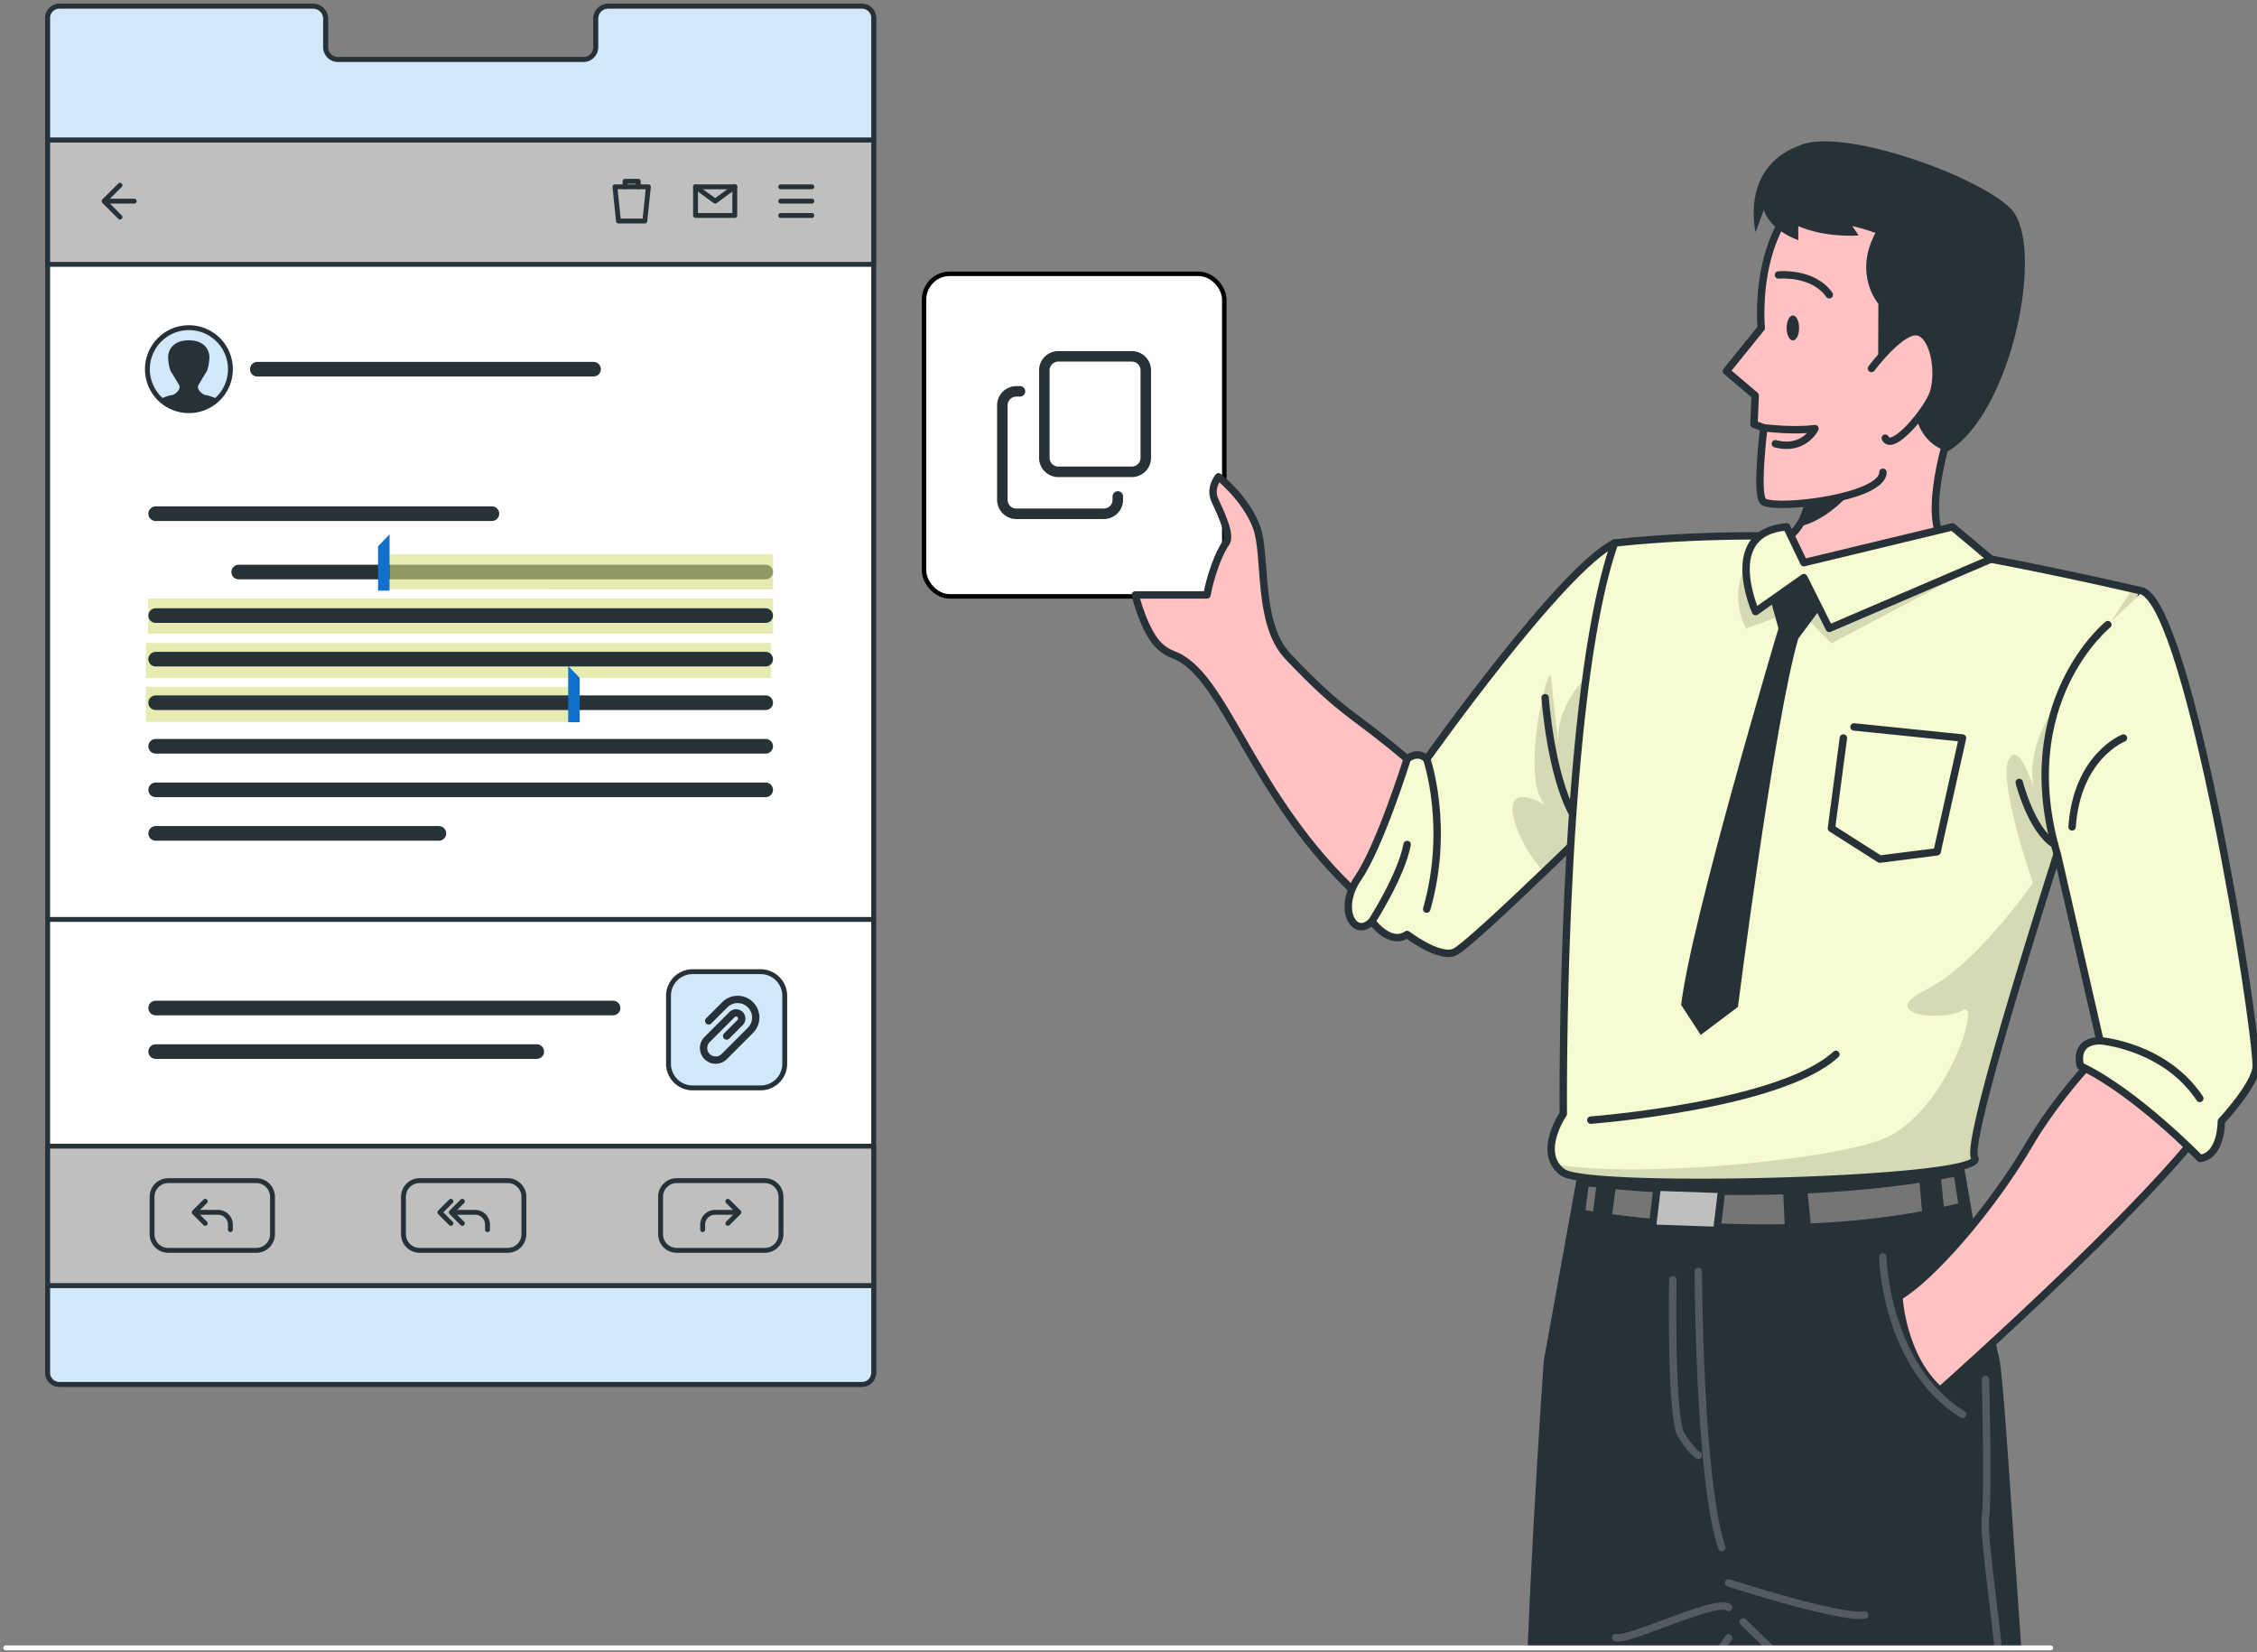 <svg xmlns="http://www.w3.org/2000/svg" width="463" height="339" fill="none"><rect width="100%" height="100%" fill="#808080" stroke="none"/><g clip-path="url(#a)"><path fill="#263238" d="m324.193 237.668-7.517 41.577s-4.351 62.047-3.838 87.935c.515 25.887 9.548 142.99 8.946 147.674s-5.399 9.787-5.108 10.548c.289.76 1.819 6.738 1.819 6.738l29.859 4.232 4.144-7.835s-5.277-6.717-4.144-8.761c1.133-2.045 3.543-9.713 4.144-12.505.603-2.79 6.444-161.61 6.444-161.61s41.133 157.174 41.133 163.116 6.625 12.629 6.625 12.629l-2.325 11.982 5.336 5.814s15.458-7.018 30.714 0l-.802-11.868-4.617-5.928 1.204-8.304s-6.2-64.396-13.037-94.926-11.226-132.424-13.11-139.776c-1.883-7.351-8.114-44.716-8.114-44.716z"></path><rect width="61.589" height="66.177" x="189.562" y="56.17" fill="#fff" rx="5.275"></rect><rect width="61.589" height="66.177" x="189.562" y="56.17" stroke="#000" stroke-width=".919" rx="5.275"></rect><g fill="#263238" clip-path="url(#b)"><path d="M226.435 106.485h-17.944a3.95 3.95 0 0 1-3.948-3.948v-19.38a3.95 3.95 0 0 1 3.948-3.947h.717a1.077 1.077 0 1 1 0 2.153h-.717c-.989 0-1.795.805-1.795 1.794v19.38c0 .989.806 1.794 1.795 1.794h17.944c.989 0 1.794-.805 1.794-1.794v-.718a1.077 1.077 0 0 1 2.153 0v.718a3.95 3.95 0 0 1-3.947 3.948"></path><path d="M232.177 97.872h-15.073a3.95 3.95 0 0 1-3.948-3.948V75.98a3.95 3.95 0 0 1 3.948-3.948h15.073a3.95 3.95 0 0 1 3.948 3.948v17.944a3.95 3.95 0 0 1-3.948 3.947m-15.073-23.687c-.989 0-1.794.806-1.794 1.795v17.944c0 .989.805 1.794 1.794 1.794h15.073c.989 0 1.794-.805 1.794-1.794V75.98c0-.99-.805-1.795-1.794-1.795z"></path></g><path fill="#FFC1C1" d="M291.024 173.251c.03 8.19-12.194 10.61-12.194 10.61-22.287-20.444-27.31-45.563-38.149-49.551-.99-.365-1.888-.944-2.664-1.629-3.258-2.892-4.971-10.626-4.971-10.626h14.546c.685-3.805 2.405-8.57 3.882-10.641 1.05-1.476-.472-4.932-2.253-8.799-1.172-2.511.746-4.795.746-4.795s5.572 4.369 7.779 10.276c2.207 5.891-.015 19.744 6.5 26.61 11.646 12.27 13.397 11.569 24.418 21.008 0 0 2.329 9.606 2.36 17.537"></path><path stroke="#263238" stroke-linecap="round" stroke-linejoin="round" stroke-miterlimit="10" stroke-width="1.522" d="M291.024 173.251c.03 8.19-12.194 10.61-12.194 10.61-22.287-20.444-27.31-45.563-38.149-49.551-.99-.365-1.888-.944-2.664-1.629-3.258-2.892-5.132-10.626-5.132-10.626h14.707c.685-3.805 2.405-8.57 3.882-10.641 1.05-1.476-.472-4.932-2.253-8.799-1.172-2.511.746-4.795.746-4.795s5.572 4.369 7.779 10.276c2.207 5.891-.015 19.744 6.5 26.61 11.646 12.27 13.397 11.569 24.418 21.008 0 0 2.329 9.606 2.36 17.537"></path><path fill="#F7FBD1" d="M331.213 111.414v53.403s-6.942 6.851-14.477 14.066c-8.053 7.719-16.776 15.848-18.436 16.502-3.212 1.249-9.636-3.668-9.636-3.668-3.608 2.405-7.231-2.71-7.231-2.71-3.608 3.699-7.231-2.512-2.801-8.936 4.415-6.424 10.032-24.357 10.032-24.357 2.405-1.888 4.019 0 4.019 0s27.691-39.078 38.53-44.3"></path><mask id="c" width="56" height="85" x="276" y="111" maskUnits="userSpaceOnUse" style="mask-type:luminance"><path fill="#fff" d="M331.213 111.414v53.403s-6.942 6.851-14.477 14.066c-8.053 7.719-16.776 15.848-18.436 16.502-3.212 1.249-9.636-3.668-9.636-3.668-3.608 2.405-7.231-2.71-7.231-2.71-3.608 3.699-7.231-2.512-2.801-8.936 4.415-6.424 10.032-24.357 10.032-24.357 2.405-1.888 4.019 0 4.019 0s27.691-39.078 38.53-44.3"></path></mask><g mask="url(#c)"><path fill="#000" fill-opacity=".7" d="M331.213 134.264v30.553s-6.942 6.851-14.477 14.066c-3.441-3.668-5.937-8.768-6.394-11.995-.898-6.364 6.622-1.766 6.622-1.766-5.419-5.45.913-30.416 1.233-26.199.274 3.425 1.157 10.869 1.477 13.563-.685-9.59 8.936-17.141 11.539-18.222" opacity=".2"></path></g><path stroke="#263238" stroke-linecap="round" stroke-linejoin="round" stroke-miterlimit="10" stroke-width="1.522" d="M331.213 111.414v53.403s-6.942 6.851-14.477 14.066c-8.053 7.719-16.776 15.848-18.436 16.502-3.212 1.249-9.636-3.668-9.636-3.668-3.608 2.405-7.231-2.71-7.231-2.71-3.608 3.699-7.231-2.512-2.801-8.936 4.415-6.424 10.032-24.357 10.032-24.357 2.405-1.888 4.019 0 4.019 0s27.691-39.078 38.53-44.3"></path><path fill="#F7FBD1" d="M405.091 237.523c2.968 4.826-78.765 6.896-84.397 3.045a5.6 5.6 0 0 1-1.675-1.721c-2.557-4.156 1.675-10.336 1.675-10.336s-.716-84.991 10.519-117.097c0 0 13.777-1.72 32.653-1.446 7.292.107 15.361.518 23.703 1.446 6.028.67 13.488 1.918 20.84 3.289 12.286 2.313 24.297 5.023 29.061 6.104l2.147.502s-37.495 111.403-34.526 116.214"></path><mask id="d" width="122" height="134" x="318" y="109" maskUnits="userSpaceOnUse" style="mask-type:luminance"><path fill="#fff" d="M405.091 237.523c2.968 4.826-78.765 6.896-84.397 3.045a5.6 5.6 0 0 1-1.675-1.721c-2.557-4.156 1.675-10.336 1.675-10.336s-.716-84.991 10.519-117.097c0 0 13.777-1.72 32.653-1.446 7.292.107 15.361.518 23.703 1.446 6.028.67 13.488 1.918 20.84 3.289 12.286 2.313 24.297 5.023 29.061 6.104l2.147.502s-37.495 111.403-34.526 116.214"></path></mask><g mask="url(#d)"><path fill="#000" fill-opacity=".7" d="M358.188 128.921s-5.465-9.24 3.639-17.507c.502-.456 1.187-.943 2.04-1.446 7.291.107 15.36.518 23.702 1.446 6.028.67 13.488 1.918 20.841 3.289l-32.715 17.293-6.79-6.926z" opacity=".2"></path></g><path fill="#000" fill-opacity=".7" d="M405.091 237.523c2.968 4.826-78.765 6.896-84.397 3.045a5.6 5.6 0 0 1-1.675-1.721c16.228 2.954 56.28-.761 67.21-5.16 12.94-5.207 20.475-28.818 16.35-26.412-4.11 2.405-17.857.913-7.475-4.217 10.383-5.115 21.922-21.937 21.922-21.937s-7.307-21.114-4.902-25.407c1.751-3.151 4.004 2.679 5.084 6.043-1.842-8.677 4.735-17.339 4.735-17.339l15.527-23.611 2.147.502s-37.495 111.403-34.526 116.214" opacity=".2"></path><path stroke="#263238" stroke-linecap="round" stroke-linejoin="round" stroke-miterlimit="10" stroke-width="1.522" d="M405.091 237.523c2.968 4.826-78.765 6.896-84.397 3.045a5.6 5.6 0 0 1-1.675-1.721c-2.557-4.156 1.675-10.336 1.675-10.336s-.716-84.991 10.519-117.097c0 0 13.777-1.72 32.653-1.446 7.292.107 15.361.518 23.703 1.446 6.028.67 13.488 1.918 20.84 3.289 12.286 2.313 24.297 5.023 29.061 6.104l2.147.502s-37.495 111.403-34.526 116.214"></path><path fill="#FFC1C1" stroke="#263238" stroke-linecap="round" stroke-linejoin="round" stroke-miterlimit="10" stroke-width="1.522" d="M400.522 112.823s-30.399 12.184-40.382-.544c0 0 5.459.544 8.759-4.191 1.282-1.81 2.242-4.401 2.451-8.105.154-2.256 0-4.915-.515-8.062-1.169-7.129 28.812-2.52 28.812-2.52s-6.449 19.829.875 23.422"></path><path fill="#263238" d="M382.503 97.158s-5.235 9.024-13.605 10.932c1.282-1.81 2.242-4.401 2.451-8.105a187 187 0 0 1 11.154-2.827"></path><path fill="#FFC1C1" d="M399.64 87.758c8.48-12.567 21.399-62.126-20.297-52.444-20.736 4.815-18.046 31.98-18.046 31.98l-7.143 8.842 5.907 5.012-.25 5.897 2.017.714s-1.773 14.321 0 15.223c3.232 1.646 24.438-.939 24.438-6.095"></path><path stroke="#263238" stroke-linecap="round" stroke-linejoin="round" stroke-miterlimit="10" stroke-width="1.522" d="M399.64 87.758c8.48-12.567 21.399-62.126-20.297-52.444-20.736 4.815-18.046 31.98-18.046 31.98l-7.143 8.842 5.907 5.012-.25 5.897 2.017.714s-1.773 14.321 0 15.223c3.232 1.646 24.438-.939 24.438-6.095"></path><path stroke="#263238" stroke-linecap="round" stroke-linejoin="round" stroke-miterlimit="10" stroke-width="1.522" d="M361.828 87.758s5.963.773 10.493.176c0 0-2.278 4.657-8.123 3.106M364.832 56.412s7.066-.707 10.424 4.063"></path><path fill="#263238" d="M369.071 67.278c0 1.414-.574 2.562-1.28 2.562-.708 0-1.28-1.146-1.28-2.562 0-1.414.574-2.562 1.28-2.562.708 0 1.28 1.148 1.28 2.562M412.535 42.87c-6.718-6.926-35.455-17.081-43.627-12.9l-.009-.013c-11.988 4.587-8.759 17.67-8.759 17.67l1.688-4.546s.88 3.856 7.071 6.197v-2.892s4.809 2.341 12.386 1.928l-1.311-1.944c2.864.661 4.757 1.42 4.757 1.42-4.594 8.524.596 14.554.596 14.554l-.043 11.542s6.05 5.948 7.817 11.955 6.54 6.749 6.54 6.749c13.253-8.096 19.961-42.435 12.894-49.72"></path><path fill="#FFC1C1" d="M383.913 75.596s6.536-8.804 9.893-7.405c3.357 1.398 4.241 9.525 2.474 13.235-1.768 3.71-8.128 11.29-9.54 8.472"></path><path stroke="#263238" stroke-linecap="round" stroke-linejoin="round" stroke-miterlimit="10" stroke-width="1.522" d="M383.913 75.596s6.536-8.804 9.893-7.405c3.357 1.398 4.241 9.525 2.474 13.235-1.768 3.71-8.128 11.29-9.54 8.472M292.677 155.706s4.818 13.932 0 30.795M281.435 189.004s6.022-9.336 7.226-15.756"></path><path fill="#263238" d="m361.828 118.081 3.004 10.838s-17.954 59.99-19.961 77.255l4.014 6.144 7.629-5.744s7.528-59.073 12.384-75.554l9.251-12.518-5.827-.568z"></path><path fill="#F7FBD1" stroke="#263238" stroke-linecap="round" stroke-linejoin="round" stroke-miterlimit="10" stroke-width="1.522" d="m366.51 108.088 3.534 7.348 30.48-7.348 7.89 6.619-33.158 14.212-5.212-10.415-9.904 6.97s-7.321-16.302 6.37-17.386"></path><path fill="#FFC1C1" stroke="#263238" stroke-linecap="round" stroke-linejoin="round" stroke-miterlimit="10" stroke-width="1.522" d="M437.113 209.687s-12.648 11.142-20.777 24.994c-8.131 13.851-20.477 27.703-26.799 31.315 0 0 .603 12.346 8.431 19.271 0 0 51.487-45.692 57.814-59.923 6.327-14.229-18.669-15.657-18.669-15.657"></path><path fill="#F7FBD1" d="M439.623 121.312c9.636 4.564 22.885 86.022 23.22 97.307.106 3.609-7.16 11.42-7.16 11.42s.118 7.003-4.358 7.629c0 0-13.308-13.695-24.549-18.981 0 0-1.606-5.073 4.014-5.18l-8.722-38.108c-9.346-31.355 10.329-47.253 10.329-47.253"></path><path stroke="#263238" stroke-linecap="round" stroke-linejoin="round" stroke-miterlimit="10" stroke-width="1.522" d="M439.623 121.312c9.636 4.564 22.885 86.022 23.22 97.307.106 3.609-7.16 11.42-7.16 11.42s.118 7.003-4.358 7.629c0 0-13.308-13.695-24.549-18.981 0 0-1.606-5.073 4.014-5.18l-8.722-38.108c-9.346-31.355 10.329-47.253 10.329-47.253"></path><path stroke="#263238" stroke-linecap="round" stroke-linejoin="round" stroke-miterlimit="10" stroke-width="1.522" d="M430.789 213.507s13.249.999 20.477 11.839"></path><path fill="#757575" stroke="#263238" stroke-linecap="round" stroke-linejoin="round" stroke-miterlimit="10" stroke-width="1.522" d="M370.77 251.777c7.893-.319 16.177-1.121 24.336-2.672l-.644-7.313c-5.421.825-13.809 1.836-24.487 2.318.224 2.077.574 5.371.795 7.667M398.092 248.498a126 126 0 0 0 4.493-1.04l-1.106-6.918s-1.434.325-4.111.783zM366.549 244.243c-10.224.331-22.327.149-35.802-1.093l-.877 6.602c7.297 1 21.156 2.487 37.04 2.143zM328.297 242.914c-1.027-.104-2.055-.207-3.098-.323l-.805 6.316s1.089.2 3.048.495z"></path><path fill="#BFBFBF" stroke="#263238" stroke-linecap="round" stroke-linejoin="round" stroke-miterlimit="10" stroke-width="1.522" d="m352.197 252.433-13.248-.466 1.003-8.419 13.249.466z"></path><path stroke="#263238" stroke-linecap="round" stroke-linejoin="round" stroke-miterlimit="10" stroke-width="1.522" d="m380.331 149.133 22.254 2.276-5.215 23.349-11.748 1.493-9.921-6.311 2.45-18.531M435.607 151.409s-9.539 3.729-10.539 18.229M316.967 143.139s1.081 15.475 5.66 23.848M326.346 229.8s38.846-2.95 50.265-13.489M414.228 160.523s2.437 9.709 7.241 12.725"></path><g stroke="#fff" stroke-linecap="round" stroke-linejoin="round" stroke-miterlimit="10" stroke-width="1.522" opacity=".2"><path d="M343.165 262.555s-.503 28.264 1.706 31.813c2.209 3.547 3.518 4.211 3.518 4.211M348.389 260.848s.095 42.486 4.812 56.639M386.225 257.866s.502 22.454 16.362 32.305M407.303 282.998s.603 23.349 0 28.167 3.312 27.513 3.312 36.942 3.313 24.185 3.313 27.498M354.606 324.746s23.047 7.453 27.935 6.57M354.606 329.791c-2.408-2.066-20.776 7.142-23.186 6.151M354.606 336.017c-.603 1.043-18.669 26.152-21.078 23.384M357.618 332.752s19.132 19.062 24.923 21.169"></path></g></g><path fill="#fff" stroke="#263238" stroke-linecap="round" stroke-linejoin="round" stroke-miterlimit="10" d="M179.227 3.691v277.92a2.41 2.41 0 0 1-2.41 2.41H12.187a2.41 2.41 0 0 1-2.41-2.41V3.691a2.41 2.41 0 0 1 2.41-2.41h52.049a2.55 2.55 0 0 1 2.55 2.551V9.67a2.55 2.55 0 0 0 2.552 2.551h50.337a2.55 2.55 0 0 0 2.551-2.55V3.831a2.55 2.55 0 0 1 2.551-2.55h52.039a2.41 2.41 0 0 1 2.411 2.41"></path><path fill="#BFBFBF" stroke="#263238" stroke-linecap="round" stroke-linejoin="round" stroke-miterlimit="10" d="M179.229 28.701H9.777V54.23h169.452z"></path><path stroke="#263238" stroke-linecap="round" stroke-linejoin="round" stroke-miterlimit="10" stroke-width="3" d="M31.934 105.383h68.975M48.963 117.355H157.07"></path><path fill="#D6DD7D" fill-opacity=".6" d="M79.917 113.709h78.668v7.208H79.917z"></path><path fill="#1070CA" d="m77.559 112.073 2.358-2.445v11.542h-2.358z"></path><path fill="#D6DD7D" fill-opacity=".6" d="M30.369 122.806h128.215v7.208H30.369zM29.929 131.904h128.215v7.208H29.929zM29.929 140.904h87.478v7.208H29.929z"></path><path stroke="#263238" stroke-linecap="round" stroke-linejoin="round" stroke-miterlimit="10" stroke-width="3" d="M31.934 126.292h125.137M31.934 135.229h125.137M31.934 144.165h125.137M31.934 153.102h125.137M31.934 162.039h125.137M31.934 170.976h58.1"></path><path fill="#1070CA" d="m118.917 139.073-2.358-2.445v11.542h2.358z"></path><path stroke="#263238" stroke-linecap="round" stroke-linejoin="round" stroke-miterlimit="10" d="M160.155 38.325h6.39M160.155 41.266h6.39M160.155 44.208h6.39M27.534 41.266h-5.392M24.619 44.536l-3.27-3.27 3.27-3.27M150.735 38.325h-8.05v5.883h8.05z"></path><path stroke="#263238" stroke-linecap="round" stroke-linejoin="round" stroke-miterlimit="10" d="m142.685 38.325 4.025 2.941 4.025-2.94M132.288 45.344h-5.418l-.722-7.02h6.863z"></path><path stroke="#263238" stroke-linecap="round" stroke-linejoin="round" stroke-miterlimit="10" d="M128.226 38.324V37.19h2.709v1.135"></path><path fill="#D1E8FB" stroke="#263238" stroke-linecap="round" stroke-linejoin="round" stroke-miterlimit="10" d="M179.228 263.736v17.876a2.405 2.405 0 0 1-2.406 2.406H12.19a2.41 2.41 0 0 1-2.413-2.406v-17.876z"></path><path stroke="#263238" stroke-linecap="round" stroke-linejoin="round" stroke-miterlimit="10" stroke-width="3" d="M52.782 75.742h68.975"></path><path fill="#D1E8FB" stroke="#263238" stroke-linecap="round" stroke-linejoin="round" stroke-miterlimit="10" d="M40.092 84.148a8.515 8.515 0 1 0-2.728-16.81 8.515 8.515 0 0 0 2.728 16.81"></path><path fill="#263238" d="M42.208 81.058c-.516 0-2.021-1.135-1.505-2.064s1.505-2.477 1.505-2.477c.619-.826.722-2.787.722-2.787.206-1.445-.619-3.922-4.207-3.922s-4.413 2.477-4.207 3.922c0 0 .103 1.961.722 2.787 0 0 .989 1.548 1.505 2.477.516.93-.989 2.064-1.505 2.064s-2.445.791-2.445.791 3.427 2.41 5.929 2.41 5.929-2.41 5.929-2.41-1.927-.79-2.443-.79"></path><path stroke="#263238" stroke-linecap="round" stroke-linejoin="round" stroke-miterlimit="10" d="M9.777 188.626h169.451"></path><path fill="#BFBFBF" stroke="#263238" stroke-linecap="round" stroke-linejoin="round" stroke-miterlimit="10" d="M179.229 235.141H9.777v28.595h169.452z"></path><path fill="#D1E8FB" stroke="#263238" stroke-linecap="round" stroke-linejoin="round" stroke-miterlimit="10" d="M156.036 223.188h-13.951a4.945 4.945 0 0 1-4.945-4.945v-13.951a4.945 4.945 0 0 1 4.945-4.945h13.951a4.945 4.945 0 0 1 4.945 4.945v13.951a4.945 4.945 0 0 1-4.945 4.945"></path><path stroke="#263238" stroke-linecap="round" stroke-linejoin="round" stroke-miterlimit="10" stroke-width="1.5" d="m145.38 209.436 3.351-3.351a3.716 3.716 0 0 1 5.255 5.254l-5.473 5.473a2.478 2.478 0 0 1-3.503-3.503l5.2-5.2a1.162 1.162 0 0 1 1.642 1.642l-2.791 2.791"></path><path stroke="#263238" stroke-linecap="round" stroke-linejoin="round" stroke-miterlimit="10" stroke-width="3" d="M31.934 206.8h93.831M31.934 215.736h78.178"></path><path stroke="#263238" stroke-linecap="round" stroke-linejoin="round" stroke-miterlimit="10" d="M52.58 256.516H34.517a3.32 3.32 0 0 1-3.321-3.321v-7.66a3.32 3.32 0 0 1 3.32-3.321H52.58a3.32 3.32 0 0 1 3.32 3.321v7.66a3.32 3.32 0 0 1-3.32 3.321"></path><path stroke="#263238" stroke-linecap="round" stroke-linejoin="round" stroke-miterlimit="10" d="M47.262 252.272v-1.023a2.53 2.53 0 0 0-2.53-2.529h-4.18"></path><path stroke="#263238" stroke-linecap="round" stroke-linejoin="round" stroke-miterlimit="10" d="m42.098 250.982-2.263-2.262 2.263-2.263M104.149 256.516H86.086a3.32 3.32 0 0 1-3.321-3.321v-7.66a3.32 3.32 0 0 1 3.32-3.321h18.064a3.32 3.32 0 0 1 3.321 3.321v7.66a3.32 3.32 0 0 1-3.321 3.321"></path><path stroke="#263238" stroke-linecap="round" stroke-linejoin="round" stroke-miterlimit="10" d="M100.004 252.272v-1.023a2.53 2.53 0 0 0-2.529-2.529h-4.18"></path><path stroke="#263238" stroke-linecap="round" stroke-linejoin="round" stroke-miterlimit="10" d="m94.84 250.982-2.262-2.262 2.262-2.263M92.492 250.982l-2.263-2.262 2.263-2.263M138.829 256.516h18.062a3.32 3.32 0 0 0 3.321-3.321v-7.66a3.32 3.32 0 0 0-3.321-3.321h-18.062a3.32 3.32 0 0 0-3.321 3.321v7.66a3.32 3.32 0 0 0 3.321 3.321"></path><path stroke="#263238" stroke-linecap="round" stroke-linejoin="round" stroke-miterlimit="10" d="M144.147 252.272v-1.023a2.53 2.53 0 0 1 2.529-2.529h4.18"></path><path stroke="#263238" stroke-linecap="round" stroke-linejoin="round" stroke-miterlimit="10" d="m149.312 250.982 2.262-2.262-2.262-2.263"></path><path fill="#D1E8FB" stroke="#263238" stroke-linecap="round" stroke-linejoin="round" stroke-miterlimit="10" d="M179.227 3.681v25.02H9.777V3.691a2.41 2.41 0 0 1 2.41-2.41h52.049a2.55 2.55 0 0 1 2.55 2.551V9.67a2.55 2.55 0 0 0 2.552 2.551h50.337a2.55 2.55 0 0 0 2.551-2.55V3.831a2.55 2.55 0 0 1 2.551-2.55h52.049a2.4 2.4 0 0 1 2.401 2.4"></path><path stroke="#fff" stroke-linecap="round" stroke-linejoin="round" stroke-miterlimit="10" d="M1.18 338.068h419.494"></path><defs><clipPath id="a"><path fill="#fff" d="M189 29.024h274v309H189z"></path></clipPath><clipPath id="b"><path fill="#fff" d="M203.13 72.032h34.453v34.453H203.13z"></path></clipPath></defs></svg>